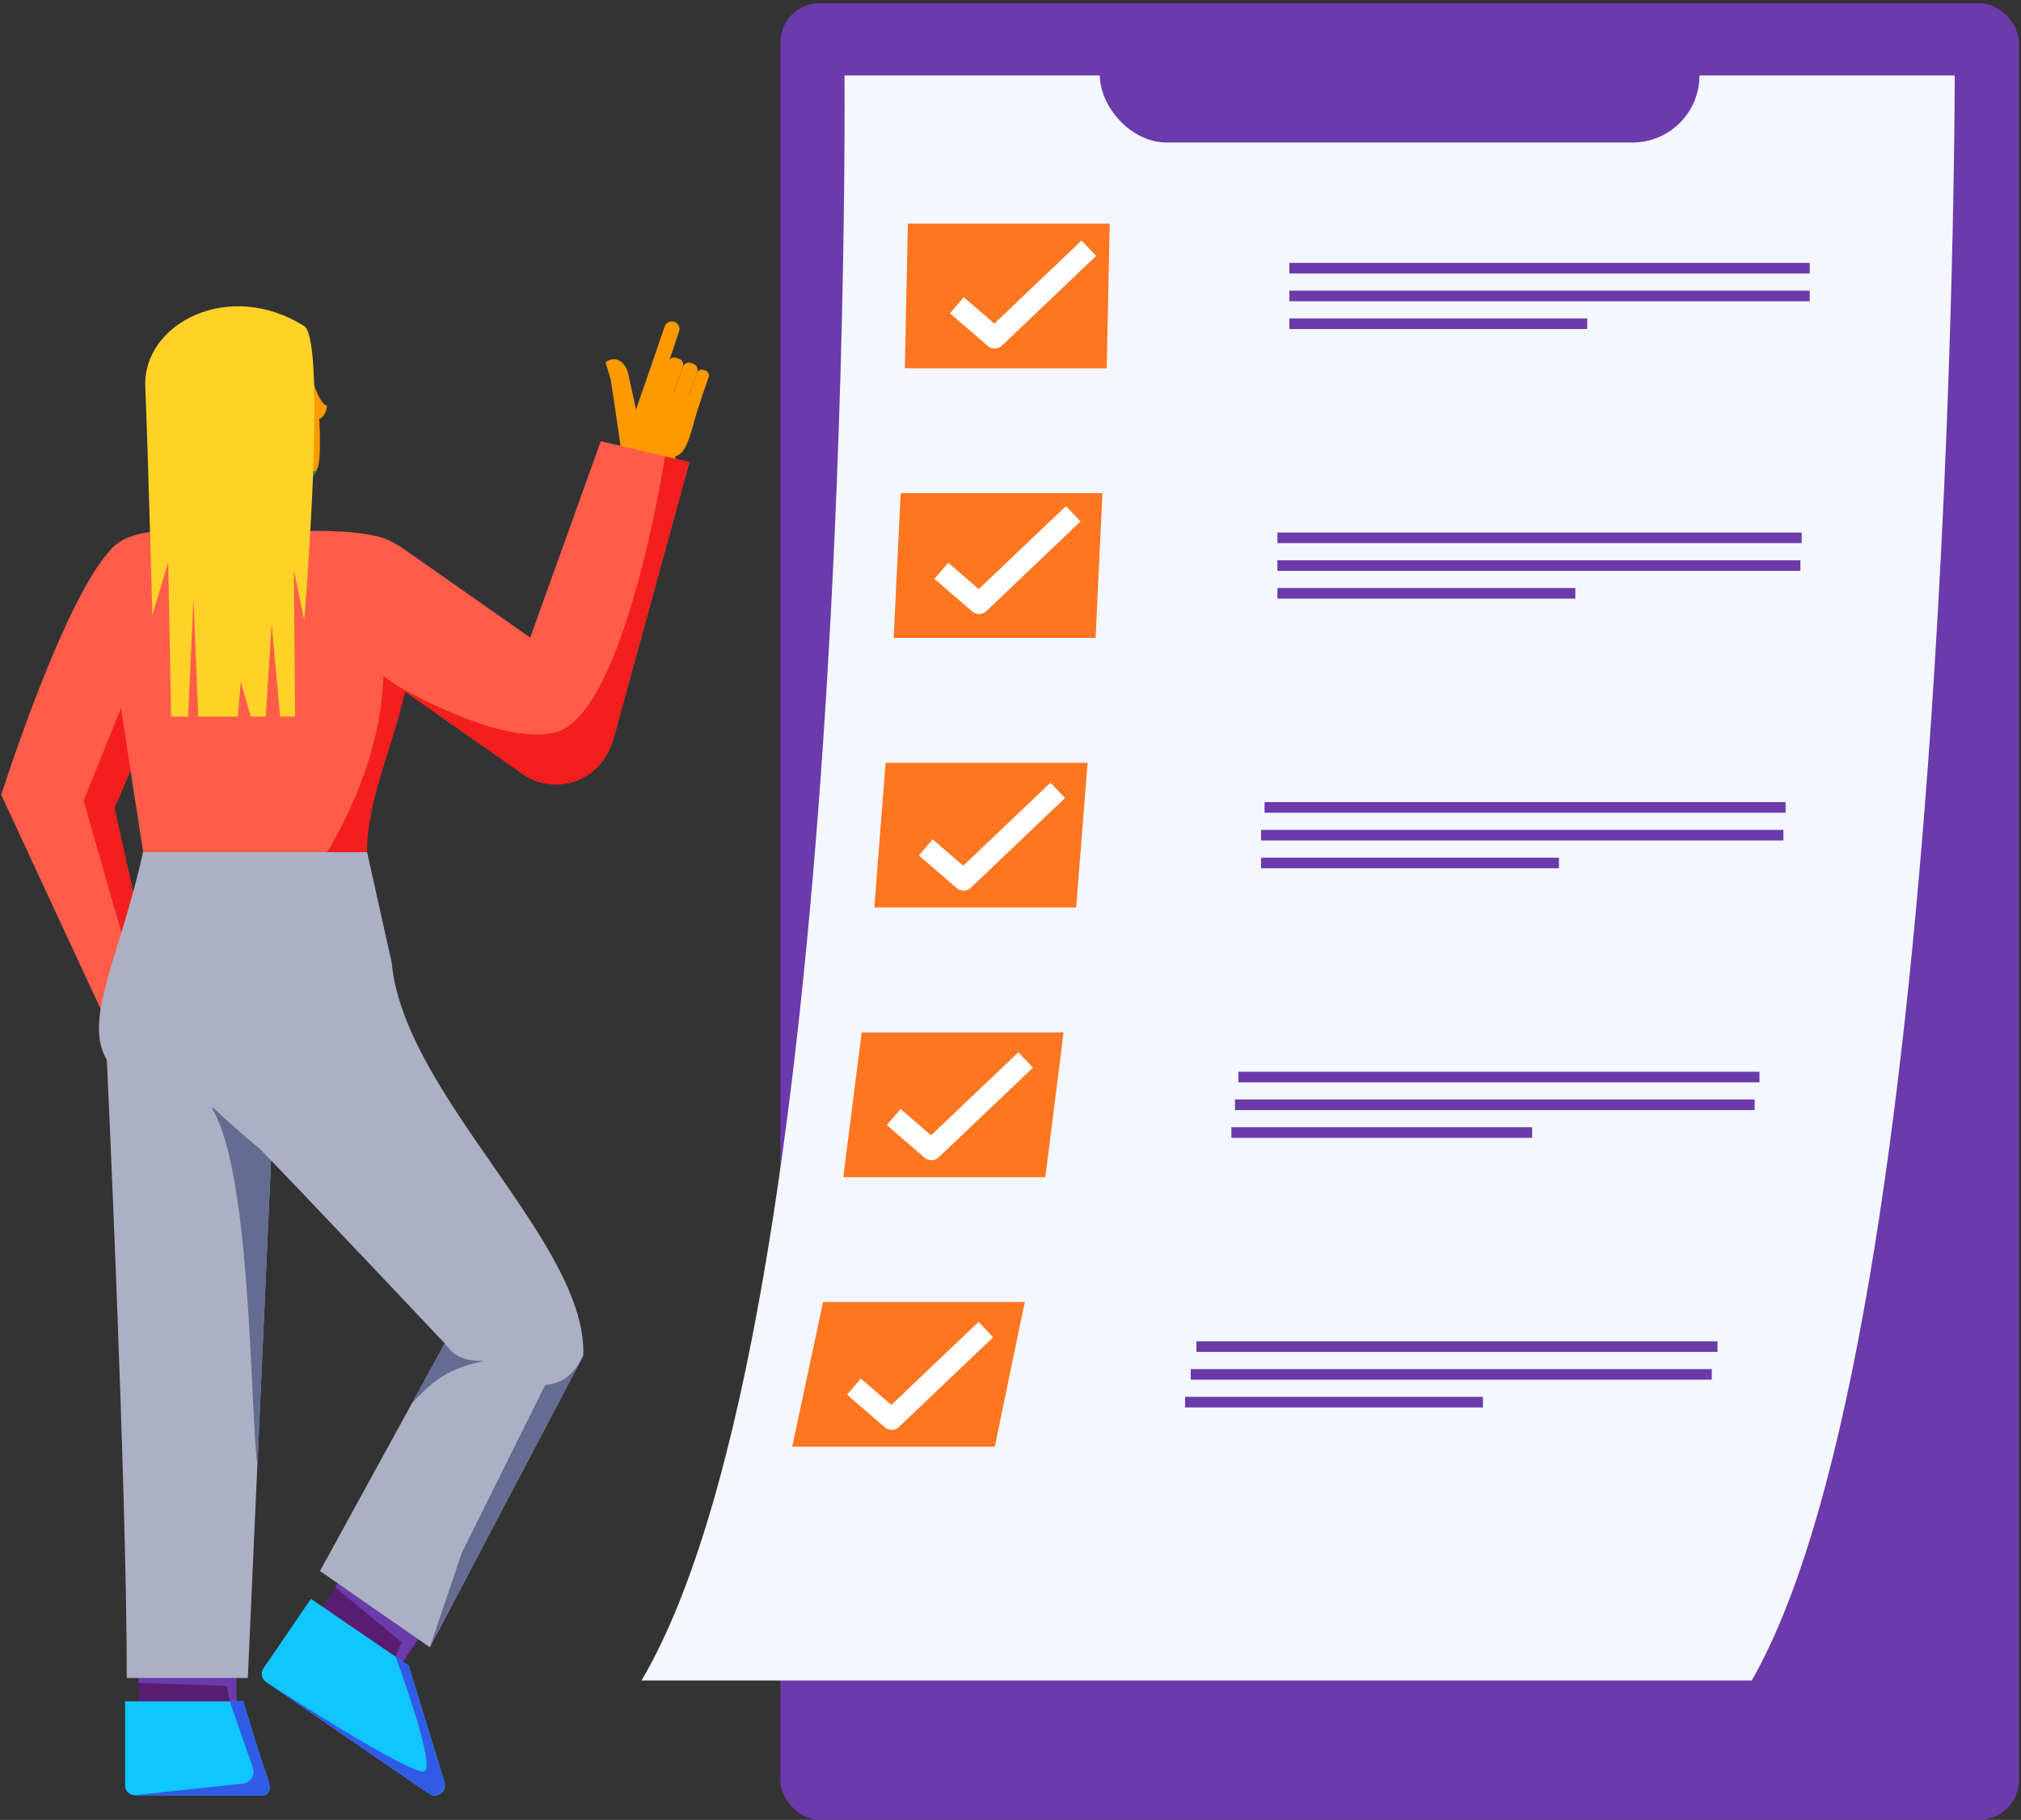 <?xml version="1.0" encoding="UTF-8"?>
<svg xmlns="http://www.w3.org/2000/svg" height="515" viewBox="0 0 572 515" width="572">
  <rect x="0" y="0" width="572" height="515" fill="#333333" stroke="none"/>
  <g fill="none" fill-rule="evenodd" transform="translate(.35 .89)">
    <rect fill="#6b3aab" fill-rule="nonzero" height="514.08" rx="11.16" width="350.55" x="220.51"></rect>
    <path d="m495.44 474.67h-314.22c60.47-102.74 57.45-454.21 57.45-454.21h314.23s0 353.95-57.46 454.21z" fill="#f4f7fe" fill-rule="nonzero"></path>
    <rect fill="#6b3aab" fill-rule="nonzero" height="37.94" rx="18.97" width="169.7" x="310.94" y="1.5"></rect>
    <path d="m312.88 103.33h-57.15l.87-40.94h57.14z" fill="#ff7621" fill-rule="nonzero"></path>
    <path d="m309.73 179.63h-57.14l1.97-40.95h57.12z" fill="#ff7621" fill-rule="nonzero"></path>
    <path d="m304.24 255.92h-57.14l3.2-40.94h57.17z" fill="#ff7621" fill-rule="nonzero"></path>
    <path d="m295.51 332.22h-57.19l5.21-40.95h57.14z" fill="#ff7621" fill-rule="nonzero"></path>
    <path d="m281.2 408.51h-57.35l8.74-40.95h57.1z" fill="#ff7621" fill-rule="nonzero"></path>
    <g transform="translate(241.33 69.35)">
      <path d="m29.15 16.15 10.69 9.23 26.66-25.38" stroke="#fff" stroke-linejoin="round" stroke-width="6"></path>
      <path d="m24.73 91.29 10.7 9.22 26.66-25.37" stroke="#fff" stroke-linejoin="round" stroke-width="6"></path>
      <path d="m20.34 169.56 10.7 9.23 26.66-25.38" stroke="#fff" stroke-linejoin="round" stroke-width="6"></path>
      <path d="m11.26 245.86 10.69 9.22 26.66-25.37" stroke="#fff" stroke-linejoin="round" stroke-width="6"></path>
      <path d="m0 322.15 10.7 9.22 26.66-25.37" stroke="#fff" stroke-linejoin="round" stroke-width="6"></path>
      <g stroke="#6b3aab" stroke-width="3">
        <path d="m123.24 5.65h147.29"></path>
        <path d="m123.24 13.51h147.29"></path>
        <path d="m123.24 21.37h84.31"></path>
        <path d="m119.87 81.95h148.37"></path>
        <path d="m119.87 89.81h148.01"></path>
        <path d="m119.87 97.66h84.31"></path>
        <path d="m116.22 158.24h147.47"></path>
        <path d="m115.23 166.1h147.85"></path>
        <path d="m115.23 173.96h84.31"></path>
        <path d="m108.83 234.54h147.47"></path>
        <path d="m107.86 242.39h147.07"></path>
        <path d="m106.84 250.25h85.12"></path>
        <path d="m96.95 310.83h147.47"></path>
        <path d="m95.33 318.69h147.47"></path>
        <path d="m93.73 326.54h84.31"></path>
      </g>
    </g>
    <g fill-rule="nonzero">
      <path d="m87.952 451.912h27.69v20.37h-27.69z" fill="#591d70" transform="matrix(.826 .564 -.564 .826 278.489 23.148)"></path>
      <path d="m107.49 478.33 5.77-14.53-18.75-15.56 1.61-2.35 22.87 15.62z" fill="#6b3aab"></path>
      <path d="m121.02 506.66-46.07-31.57c-1.109-.782-1.525-2.229-1-3.48l13.7-20.06 27.66 18.91 10.1 32.83c.452 1.192.069 2.54-.943 3.316-1.011.776-2.412.798-3.447.054z" fill="#0fc6ff"></path>
      <path d="m121.02 506.66-46.07-31.57s41.61 27 44.86 25.24-8.2-32.37-8.2-32.37l3.66 2.5 10.1 32.83c.428 1.18.046 2.502-.947 3.27-.992.769-2.368.809-3.403.1z" fill="#315be7"></path>
      <path d="m38.89 471.09h27.69v20.37h-27.69z" fill="#591d70"></path>
      <path d="m66.58 491.46-2.68-15.25-25.01-.84v-4.28h27.69z" fill="#6b3aab"></path>
      <path d="m73.64 507.22-35.75-.07c-1.362-.01-2.536-.96-2.83-2.29v-24.29h33.47s4.42 15.06 6.77 21.41c1.01 2.64 1.15 5.25-1.66 5.24z" fill="#0fc6ff"></path>
      <path d="m73.64 507.22-35.75-.07c-.61 0 21.06-2.31 30.47-3.3 1.032-.11 1.957-.685 2.512-1.562.555-.877.68-1.959.338-2.938l-6.54-18.78h3.86s4.42 15.06 6.77 21.41c1.01 2.64 1.15 5.25-1.66 5.24z" fill="#315be7"></path>
      <path d="m44.07 281.57-11.39 12.85-32.68-70.38s18.92-59.62 32.68-71l17 33.73-17.7 41z" fill="#ff5c4a"></path>
      <path d="m44.07 281.57-3.14 5.63-17.61-61.51 13.15-32.54 3.33 16.61-7.78 18.04z" fill="#f41e1e"></path>
      <path d="m69.79 473.94h-34.26c0-54.63-5.64-174.87-5.64-174.87-6.76-11.57 3.31-28 10.27-58.81l38.74 30.41z" fill="#acb0c4"></path>
      <path d="m72.53 413.96c-2.14-15.24-1.59-83-12.9-101.25l17.9-11.32z" fill="#646c91"></path>
      <path d="m121.3 465.26-31.09-21.58 35.32-64.41s-41.14-43.64-52.46-55.17c-15.15-12.52-34.53-30.47-39.79-53l77.25.66c3.68 37.51 55.57 79.38 54.2 111z" fill="#acb0c4"></path>
      <path d="m116.27 396.2 9.26-16.93c1.91 2.51 3.95 5.11 11 4.91-8.2 2.11-12.54 3.55-20.26 12.02z" fill="#646c91"></path>
      <path d="m110.56 271.74-81.88 22.68 4.26-21.65 7.23-32.51h63.38z" fill="#acb0c4"></path>
      <path d="m121.3 465.26 9.07-26.79 23.59-47.43c5.61-.45 8.38-3.66 10.8-8.27z" fill="#646c91"></path>
      <path d="m111.36 152.94c-6.11-4.49-26.85-3.51-26.85-3.51h-37.98c-4.64 0-17.661.67-17.661 12.13-.109 6.59 11.321 78.7 11.321 78.7h60.19c0-8 1.85-15.83 4.15-24.12 4.67-16.94 11.13-35.93 6.83-63.2z" fill="#ff5c4a"></path>
      <path d="m107.53 179.15c4.56 30.55-15.33 61.11-15.33 61.11h11.33c0-16.6 8.86-32.19 12.36-53.2z" fill="#f41e1e"></path>
      <path d="m65.15 126.45c2.46 10.22 12.84 11.93 19.27 9.75 5.81-2 5.83-5.61 5.76-13.8 0-3.45-.44-11.38-2.35-16.71-1.25-3.46.19-4.46-1.87-7.76-1.036-1.714-2.297-3.282-3.75-4.66-3.68-6.3-15.68.77-17.68 1.77-7.53 4.57.47 30.79.62 31.41z" fill="#f90"></path>
      <path d="m83.09 132.09c.835 1.398 2.102 2.486 3.61 3.1 1.161-.696 2.066-1.748 2.58-3-3.66 2-6.25-3.21-6.59-12.93-3.62-1.25-5.51-2.42-5.93-6.56 0 .04-1.87 14.34 6.33 19.39zm2.37-17.51-6.6-12.21-2.14-8.9 5.35-1.29c.37.65-.09.94.34 1.27-.17.48-.81.75-1.23 2-.95 2.74 6.05 7.1 4.28 19.13z" fill="#1a8947"></path>
      <path d="m92.22 113.86c-.15 1.43-.75 3.5-2.68 4l-1.4-10.95s2.13 6.9 4.08 6.95z" fill="#f90"></path>
      <path d="m48.08 201.9h4.81l1.53-33.3 1.33 33.3h11.22l.83-9.84 2.8 9.84h4.27l1.66-26.13 2.4 26.13h4.24l-.34-41.39 2.94 14.19s6.47-78.81 0-83.3c-21.37-13.47-45.81-.72-45 17.21.7 16.12 2 64.52 2 64.52l4.48-14.82z" fill="#ffd228"></path>
      <rect fill="#ff5c4a" height="97.67" rx="16.38" transform="matrix(.574 -.819 .819 .574 -96.829 186.046)" width="32.76" x="114.053" y="137.272"></rect>
      <path d="m175.23 124.85-2.7-18.23-1.49-5c2.84-2.18 5.72-.06 6.48 3.51l2.15 9.89 8.09-23.49c.243-.729.856-1.273 1.609-1.427.753-.154 1.53.105 2.04.68s.674 1.378.431 2.107l-5.31 15.91 11.5 3.4c-2.27 5.77-3.27 15.3-7.23 16l-.13 3.14-16.41-3z" fill="#f90"></path>
      <path d="m200.22 105.83-3.39 9.85c-.156.448-.485.816-.912 1.022s-.92.234-1.368.078c-.447-.154-.815-.481-1.022-.907-.206-.426-.235-.917-.078-1.363l3.36-9.77c.131-.397.419-.724.797-.903.378-.179.813-.196 1.203-.047l.56.19c.741.281 1.12 1.105.85 1.85zm-7.3-2.97-3.4 9.77c-.392 1.116-1.609 1.709-2.73 1.33-1.12-.388-1.715-1.609-1.33-2.73l3.4-9.77c.148-.44.466-.803.883-1.006s.899-.23 1.337-.074l.75.26c.914.313 1.401 1.306 1.09 2.22z" fill="#f90"></path>
      <path d="m196.98 104.29-3.4 9.77c-.388 1.12-1.609 1.715-2.73 1.33-.538-.186-.979-.579-1.227-1.091s-.281-1.102-.093-1.639l3.39-9.77c.152-.439.473-.8.891-1.003s.9-.23 1.339-.077l.75.26c.439.15.799.469 1.002.885.203.417.231.897.078 1.335z" fill="#f90"></path>
      <path d="m169.69 123.97 25.06 5.92-21.44 78.15c-2.91 9.43-9.91 13.1-18.21 11.14-9.26-2.19-14.4-13-11.16-23.56z" fill="#ff5c4a"></path>
      <path d="m194.75 129.89-6.87-1.62s-11.22 72.76-30.9 78.06c-15.84 4.27-45.77-13.68-45.77-13.68l36.38 25.52c7.407 5.192 17.62 3.402 22.82-4 .506-.729.951-1.498 1.33-2.3.641-1.218 1.166-2.494 1.57-3.81z" fill="#f41e1e"></path>
    </g>
  </g>
</svg>
